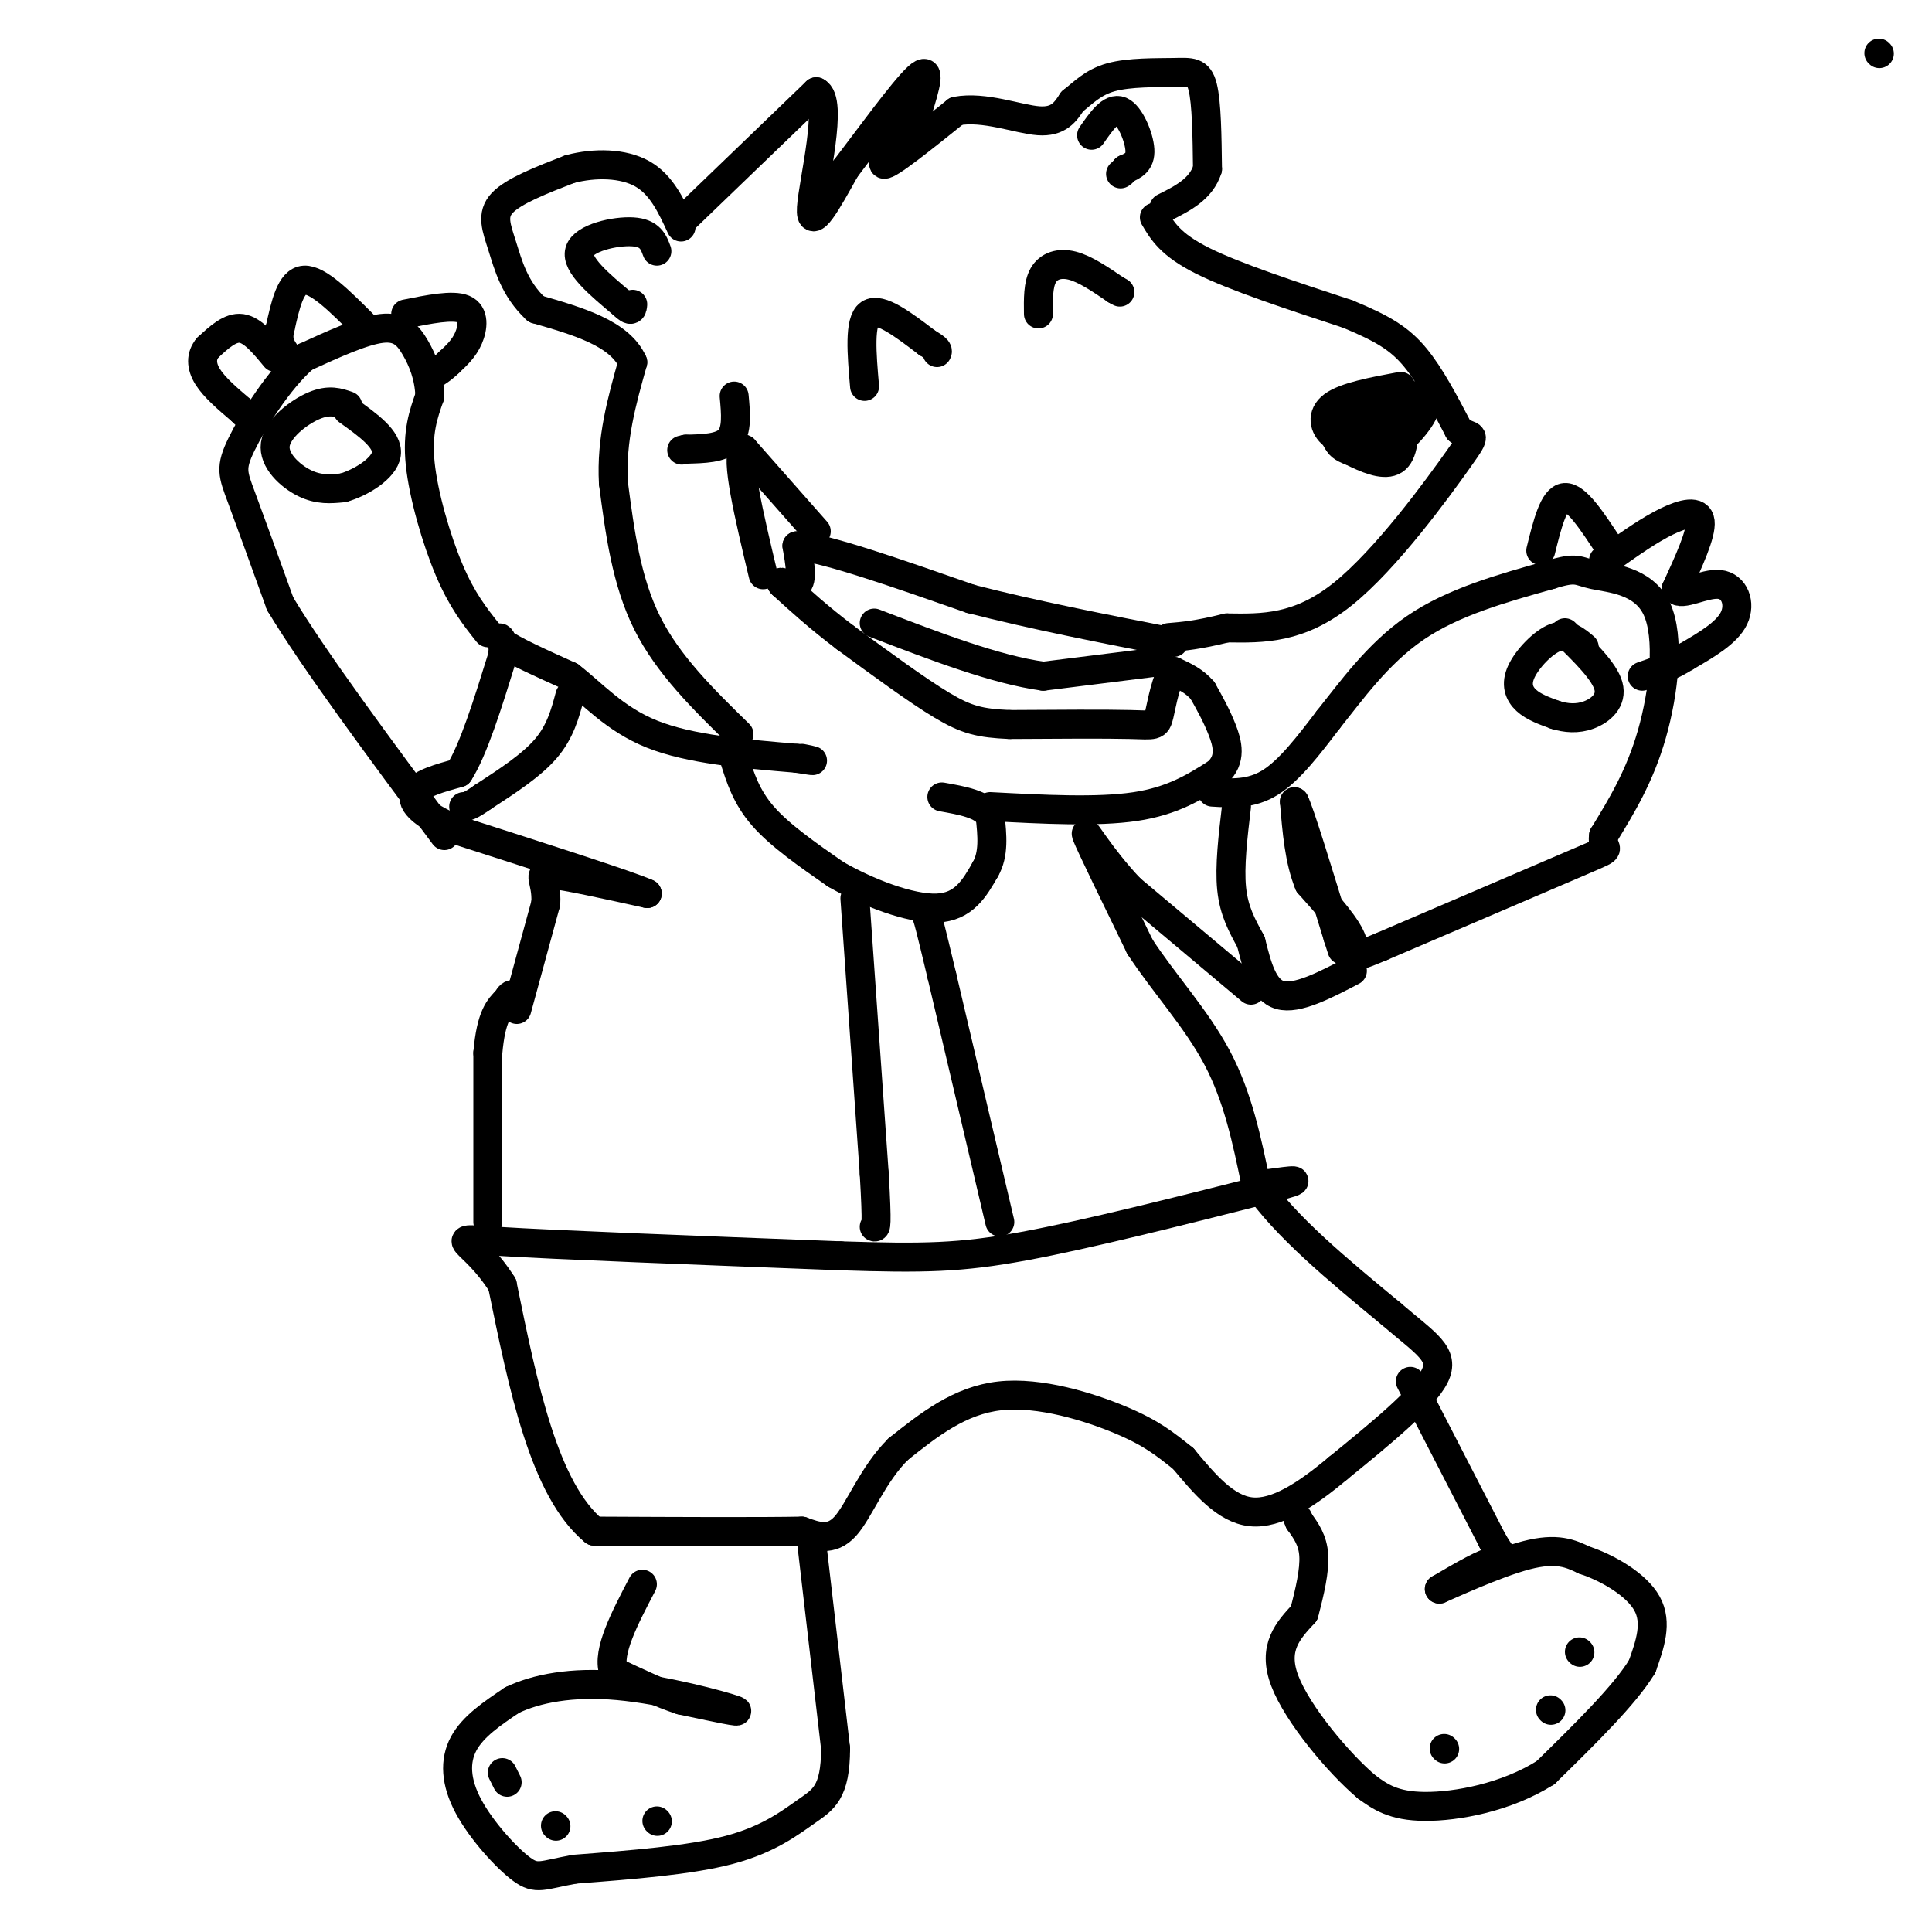 <svg viewBox='0 0 400 400' version='1.1' xmlns='http://www.w3.org/2000/svg' xmlns:xlink='http://www.w3.org/1999/xlink'><g fill='none' stroke='#000000' stroke-width='6' stroke-linecap='round' stroke-linejoin='round'><path d='M107,209c0.000,0.000 6.000,-22.000 6,-22'/><path d='M113,187c0.267,-4.933 -2.067,-6.267 1,-6c3.067,0.267 11.533,2.133 20,4'/><path d='M134,185c-3.167,-1.500 -21.083,-7.250 -39,-13'/><path d='M95,172c-8.467,-3.622 -10.133,-6.178 -9,-8c1.133,-1.822 5.067,-2.911 9,-4'/><path d='M95,160c3.000,-4.667 6.000,-14.333 9,-24'/><path d='M104,136c0.778,-4.711 -1.778,-4.489 0,-3c1.778,1.489 7.889,4.244 14,7'/><path d='M118,140c4.622,3.533 9.178,8.867 17,12c7.822,3.133 18.911,4.067 30,5'/><path d='M165,157c5.167,0.833 3.083,0.417 1,0'/><path d='M101,131c-2.667,-3.356 -5.333,-6.711 -8,-13c-2.667,-6.289 -5.333,-15.511 -6,-22c-0.667,-6.489 0.667,-10.244 2,-14'/><path d='M89,82c-0.143,-4.119 -1.500,-7.417 -3,-10c-1.500,-2.583 -3.143,-4.452 -7,-4c-3.857,0.452 -9.929,3.226 -16,6'/><path d='M63,74c-5.321,4.607 -10.625,13.125 -13,18c-2.375,4.875 -1.821,6.107 0,11c1.821,4.893 4.911,13.446 8,22'/><path d='M58,125c7.000,11.667 20.500,29.833 34,48'/><path d='M72,84c-1.923,-0.673 -3.845,-1.345 -7,0c-3.155,1.345 -7.542,4.708 -8,8c-0.458,3.292 3.012,6.512 6,8c2.988,1.488 5.494,1.244 8,1'/><path d='M71,101c3.600,-1.000 8.600,-4.000 9,-7c0.400,-3.000 -3.800,-6.000 -8,-9'/><path d='M84,65c4.867,-0.978 9.733,-1.956 12,-1c2.267,0.956 1.933,3.844 1,6c-0.933,2.156 -2.467,3.578 -4,5'/><path d='M93,75c-1.333,1.333 -2.667,2.167 -4,3'/><path d='M75,67c-4.583,-4.583 -9.167,-9.167 -12,-9c-2.833,0.167 -3.917,5.083 -5,10'/><path d='M58,68c-0.667,2.500 0.167,3.750 1,5'/><path d='M57,74c-2.333,-2.833 -4.667,-5.667 -7,-6c-2.333,-0.333 -4.667,1.833 -7,4'/><path d='M43,72c-1.400,1.644 -1.400,3.756 0,6c1.400,2.244 4.200,4.622 7,7'/><path d='M50,85c1.167,1.167 0.583,0.583 0,0'/><path d='M118,144c-1.000,3.750 -2.000,7.500 -5,11c-3.000,3.500 -8.000,6.750 -13,10'/><path d='M100,165c-2.833,2.000 -3.417,2.000 -4,2'/><path d='M152,157c1.250,4.000 2.500,8.000 6,12c3.500,4.000 9.250,8.000 15,12'/><path d='M173,181c6.556,3.778 15.444,7.222 21,7c5.556,-0.222 7.778,-4.111 10,-8'/><path d='M204,180c1.833,-3.167 1.417,-7.083 1,-11'/><path d='M205,169c-1.500,-2.500 -5.750,-3.250 -10,-4'/><path d='M205,167c11.083,0.583 22.167,1.167 30,0c7.833,-1.167 12.417,-4.083 17,-7'/><path d='M252,160c3.044,-2.733 2.156,-6.067 1,-9c-1.156,-2.933 -2.578,-5.467 -4,-8'/><path d='M249,143c-1.667,-2.000 -3.833,-3.000 -6,-4'/><path d='M243,139c-1.548,1.298 -2.417,6.542 -3,9c-0.583,2.458 -0.881,2.131 -6,2c-5.119,-0.131 -15.060,-0.065 -25,0'/><path d='M209,150c-6.111,-0.267 -8.889,-0.933 -14,-4c-5.111,-3.067 -12.556,-8.533 -20,-14'/><path d='M175,132c-5.500,-4.167 -9.250,-7.583 -13,-11'/><path d='M162,121c-1.356,-1.356 1.756,0.756 3,0c1.244,-0.756 0.622,-4.378 0,-8'/><path d='M165,113c6.000,0.500 21.000,5.750 36,11'/><path d='M201,124c13.000,3.333 27.500,6.167 42,9'/><path d='M169,110c0.000,0.000 -15.000,-17.000 -15,-17'/><path d='M154,93c-1.833,1.500 1.083,13.750 4,26'/><path d='M152,82c0.333,3.583 0.667,7.167 -1,9c-1.667,1.833 -5.333,1.917 -9,2'/><path d='M142,93c-1.500,0.333 -0.750,0.167 0,0'/><path d='M153,152c-7.333,-7.167 -14.667,-14.333 -19,-23c-4.333,-8.667 -5.667,-18.833 -7,-29'/><path d='M127,100c-0.500,-9.000 1.750,-17.000 4,-25'/><path d='M131,75c-2.667,-6.000 -11.333,-8.500 -20,-11'/><path d='M111,64c-4.512,-4.190 -5.792,-9.167 -7,-13c-1.208,-3.833 -2.345,-6.524 0,-9c2.345,-2.476 8.173,-4.738 14,-7'/><path d='M118,35c5.156,-1.356 11.044,-1.244 15,1c3.956,2.244 5.978,6.622 8,11'/><path d='M136,52c-0.689,-1.889 -1.378,-3.778 -5,-4c-3.622,-0.222 -10.178,1.222 -11,4c-0.822,2.778 4.089,6.889 9,11'/><path d='M129,63c1.833,1.833 1.917,0.917 2,0'/><path d='M142,45c0.000,0.000 27.000,-26.000 27,-26'/><path d='M169,19c3.667,1.644 -0.667,18.756 -1,24c-0.333,5.244 3.333,-1.378 7,-8'/><path d='M175,35c4.422,-5.778 11.978,-16.222 15,-19c3.022,-2.778 1.511,2.111 0,7'/><path d='M190,23c-2.222,4.022 -7.778,10.578 -7,11c0.778,0.422 7.889,-5.289 15,-11'/><path d='M198,23c5.800,-1.089 12.800,1.689 17,2c4.200,0.311 5.600,-1.844 7,-4'/><path d='M222,21c2.199,-1.697 4.198,-3.939 8,-5c3.802,-1.061 9.408,-0.939 13,-1c3.592,-0.061 5.169,-0.303 6,3c0.831,3.303 0.915,10.152 1,17'/><path d='M250,35c-1.333,4.167 -5.167,6.083 -9,8'/><path d='M226,28c2.022,-2.911 4.044,-5.822 6,-5c1.956,0.822 3.844,5.378 4,8c0.156,2.622 -1.422,3.311 -3,4'/><path d='M233,35c-0.667,0.833 -0.833,0.917 -1,1'/><path d='M239,45c1.667,2.833 3.333,5.667 10,9c6.667,3.333 18.333,7.167 30,11'/><path d='M279,65c7.378,3.044 10.822,5.156 14,9c3.178,3.844 6.089,9.422 9,15'/><path d='M302,89c2.536,2.095 4.375,-0.167 0,6c-4.375,6.167 -14.964,20.762 -24,28c-9.036,7.238 -16.518,7.119 -24,7'/><path d='M254,130c-6.000,1.500 -9.000,1.750 -12,2'/><path d='M240,137c0.000,0.000 -24.000,3.000 -24,3'/><path d='M216,140c-9.833,-1.333 -22.417,-6.167 -35,-11'/><path d='M179,80c-0.583,-6.750 -1.167,-13.500 1,-15c2.167,-1.500 7.083,2.250 12,6'/><path d='M192,71c2.333,1.333 2.167,1.667 2,2'/><path d='M215,65c-0.044,-3.044 -0.089,-6.089 1,-8c1.089,-1.911 3.311,-2.689 6,-2c2.689,0.689 5.844,2.844 9,5'/><path d='M231,60c1.500,0.833 0.750,0.417 0,0'/><path d='M290,80c-5.733,1.067 -11.467,2.133 -14,4c-2.533,1.867 -1.867,4.533 0,6c1.867,1.467 4.933,1.733 8,2'/><path d='M284,92c1.845,0.845 2.458,1.958 5,0c2.542,-1.958 7.012,-6.988 6,-9c-1.012,-2.012 -7.506,-1.006 -14,0'/><path d='M281,83c-3.011,0.931 -3.539,3.260 -3,5c0.539,1.740 2.145,2.892 5,3c2.855,0.108 6.959,-0.826 8,-2c1.041,-1.174 -0.979,-2.587 -3,-4'/><path d='M288,85c-3.077,0.032 -9.269,2.114 -11,4c-1.731,1.886 1.000,3.578 4,5c3.000,1.422 6.269,2.575 8,1c1.731,-1.575 1.923,-5.879 1,-8c-0.923,-2.121 -2.962,-2.061 -5,-2'/><path d='M285,85c-2.956,0.844 -7.844,3.956 -8,6c-0.156,2.044 4.422,3.022 9,4'/><path d='M251,164c4.000,0.250 8.000,0.500 12,-2c4.000,-2.500 8.000,-7.750 12,-13'/><path d='M275,149c4.622,-5.756 10.178,-13.644 18,-19c7.822,-5.356 17.911,-8.178 28,-11'/><path d='M321,119c5.598,-1.778 5.593,-0.724 9,0c3.407,0.724 10.225,1.118 13,7c2.775,5.882 1.507,17.252 -1,26c-2.507,8.748 -6.254,14.874 -10,21'/><path d='M332,173c-0.578,3.578 2.978,2.022 -4,5c-6.978,2.978 -24.489,10.489 -42,18'/><path d='M286,196c-7.467,3.111 -5.133,1.889 -6,-1c-0.867,-2.889 -4.933,-7.444 -9,-12'/><path d='M271,183c-2.000,-4.833 -2.500,-10.917 -3,-17'/><path d='M268,166c1.000,1.833 5.000,14.917 9,28'/><path d='M277,194c1.500,4.667 0.750,2.333 0,0'/><path d='M280,201c-5.750,3.000 -11.500,6.000 -15,5c-3.500,-1.000 -4.750,-6.000 -6,-11'/><path d='M259,195c-1.867,-3.400 -3.533,-6.400 -4,-11c-0.467,-4.600 0.267,-10.800 1,-17'/><path d='M259,205c0.000,0.000 -25.000,-21.000 -25,-21'/><path d='M234,184c-6.378,-6.733 -9.822,-13.067 -9,-11c0.822,2.067 5.911,12.533 11,23'/><path d='M236,196c4.911,7.533 11.689,14.867 16,23c4.311,8.133 6.156,17.067 8,26'/><path d='M260,245c6.000,8.833 17.000,17.917 28,27'/><path d='M288,272c7.244,6.244 11.356,8.356 9,13c-2.356,4.644 -11.178,11.822 -20,19'/><path d='M277,304c-6.489,5.444 -12.711,9.556 -18,9c-5.289,-0.556 -9.644,-5.778 -14,-11'/><path d='M245,302c-3.869,-3.083 -6.542,-5.292 -13,-8c-6.458,-2.708 -16.702,-5.917 -25,-5c-8.298,0.917 -14.649,5.958 -21,11'/><path d='M186,300c-5.311,5.222 -8.089,12.778 -11,16c-2.911,3.222 -5.956,2.111 -9,1'/><path d='M166,317c-8.667,0.167 -25.833,0.083 -43,0'/><path d='M123,317c-10.333,-8.500 -14.667,-29.750 -19,-51'/><path d='M104,266c-6.333,-10.067 -12.667,-9.733 -1,-9c11.667,0.733 41.333,1.867 71,3'/><path d='M174,260c17.222,0.556 24.778,0.444 38,-2c13.222,-2.444 32.111,-7.222 51,-12'/><path d='M263,246c8.500,-2.167 4.250,-1.583 0,-1'/><path d='M207,253c0.000,0.000 -12.000,-51.000 -12,-51'/><path d='M195,202c-2.500,-10.500 -2.750,-11.250 -3,-12'/><path d='M177,186c0.000,0.000 4.000,57.000 4,57'/><path d='M181,243c0.667,11.333 0.333,11.167 0,11'/><path d='M389,11c0.000,0.000 0.100,0.100 0.1,0.1'/><path d='M101,253c0.000,0.000 0.000,-35.000 0,-35'/><path d='M101,218c0.667,-7.667 2.333,-9.333 4,-11'/><path d='M105,207c1.000,-1.833 1.500,-0.917 2,0'/><path d='M328,134c-1.750,-1.476 -3.500,-2.952 -6,-2c-2.500,0.952 -5.750,4.333 -7,7c-1.250,2.667 -0.500,4.619 1,6c1.500,1.381 3.750,2.190 6,3'/><path d='M322,148c2.167,0.690 4.583,0.917 7,0c2.417,-0.917 4.833,-2.976 4,-6c-0.833,-3.024 -4.917,-7.012 -9,-11'/><path d='M319,114c1.333,-5.417 2.667,-10.833 5,-11c2.333,-0.167 5.667,4.917 9,10'/><path d='M333,113c1.333,2.167 0.167,2.583 -1,3'/><path d='M334,115c3.756,-2.644 7.511,-5.289 11,-7c3.489,-1.711 6.711,-2.489 7,0c0.289,2.489 -2.356,8.244 -5,14'/><path d='M347,122c0.964,1.619 5.875,-1.333 9,-1c3.125,0.333 4.464,3.952 3,7c-1.464,3.048 -5.732,5.524 -10,8'/><path d='M349,136c-3.167,2.000 -6.083,3.000 -9,4'/><path d='M292,286c0.000,0.000 17.000,33.000 17,33'/><path d='M309,319c3.400,5.756 3.400,3.644 1,4c-2.400,0.356 -7.200,3.178 -12,6'/><path d='M298,329c1.600,-0.667 11.600,-5.333 18,-7c6.400,-1.667 9.200,-0.333 12,1'/><path d='M328,323c4.800,1.578 10.800,5.022 13,9c2.200,3.978 0.600,8.489 -1,13'/><path d='M340,345c-3.500,5.833 -11.750,13.917 -20,22'/><path d='M320,367c-8.133,5.156 -18.467,7.044 -25,7c-6.533,-0.044 -9.267,-2.022 -12,-4'/><path d='M283,370c-5.822,-4.889 -14.378,-15.111 -17,-22c-2.622,-6.889 0.689,-10.444 4,-14'/><path d='M270,334c1.200,-4.533 2.200,-8.867 2,-12c-0.200,-3.133 -1.600,-5.067 -3,-7'/><path d='M269,315c-0.500,-1.167 -0.250,-0.583 0,0'/><path d='M168,319c0.000,0.000 5.000,43.000 5,43'/><path d='M173,362c-0.012,9.167 -2.542,10.583 -6,13c-3.458,2.417 -7.845,5.833 -16,8c-8.155,2.167 -20.077,3.083 -32,4'/><path d='M119,387c-6.823,1.228 -7.880,2.298 -11,0c-3.120,-2.298 -8.301,-7.965 -11,-13c-2.699,-5.035 -2.914,-9.439 -1,-13c1.914,-3.561 5.957,-6.281 10,-9'/><path d='M106,352c4.964,-2.393 12.375,-3.875 22,-3c9.625,0.875 21.464,4.107 24,5c2.536,0.893 -4.232,-0.554 -11,-2'/><path d='M141,352c-4.167,-1.333 -9.083,-3.667 -14,-6'/><path d='M127,346c-1.333,-4.000 2.333,-11.000 6,-18'/><path d='M104,367c0.000,0.000 1.000,2.000 1,2'/><path d='M115,378c0.000,0.000 0.100,0.100 0.1,0.1'/><path d='M136,377c0.000,0.000 0.100,0.100 0.1,0.1'/><path d='M299,362c0.000,0.000 0.100,0.100 0.1,0.1'/><path d='M321,354c0.000,0.000 0.100,0.100 0.1,0.1'/><path d='M327,342c0.000,0.000 0.100,0.100 0.1,0.1'/></g>
</svg>